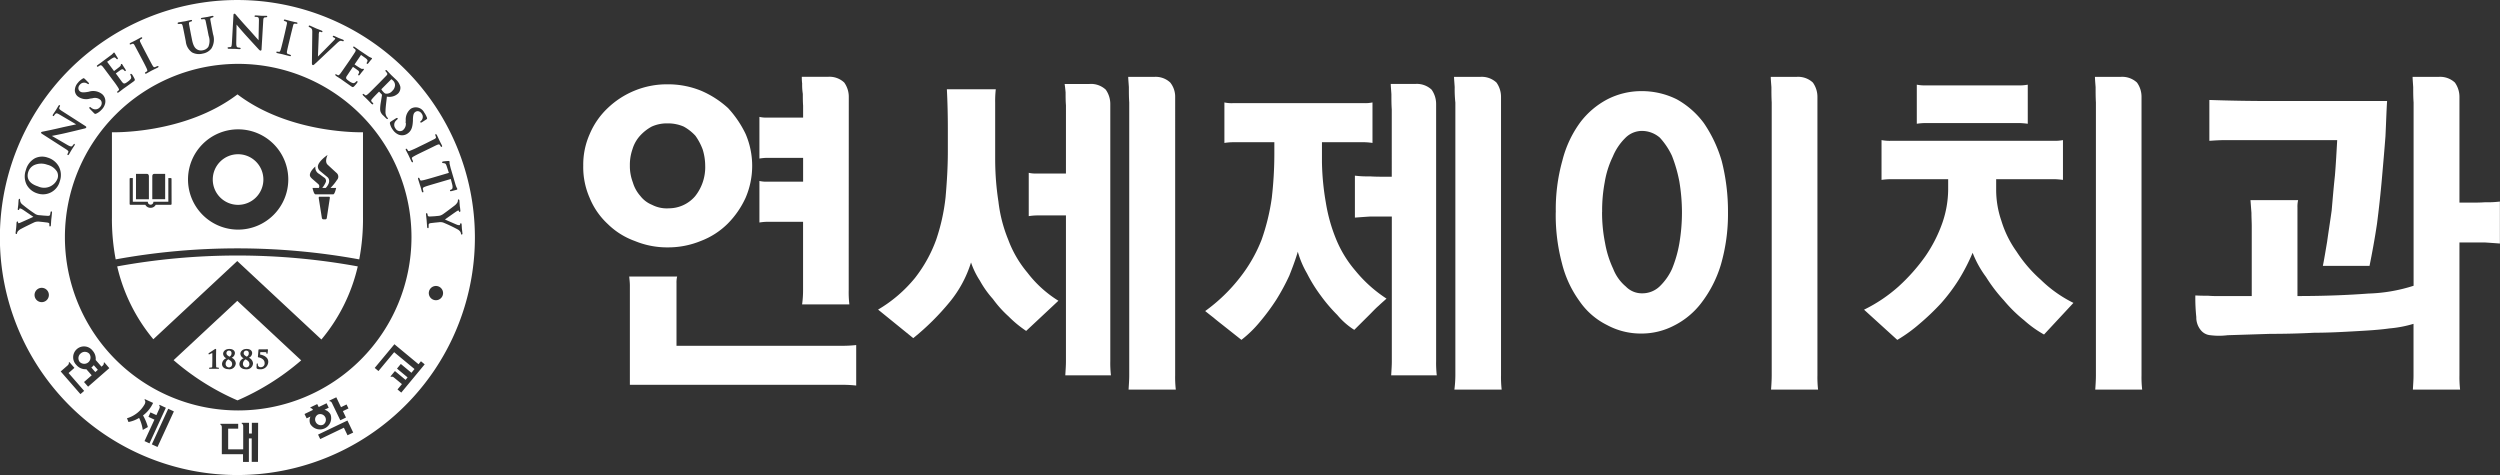 <svg xmlns="http://www.w3.org/2000/svg" xmlns:xlink="http://www.w3.org/1999/xlink" width="167.931" height="31.908" viewBox="0 0 167.931 31.908">
  <rect x="0" y="0" width="167.931" height="31.908" fill="#333333" stroke="none"/>
  <defs>
    <clipPath id="clip-path">
      <rect id="사각형_33490" data-name="사각형 33490" width="167.931" height="31.908" fill="#fff"/>
    </clipPath>
  </defs>
  <g id="그룹_112491" data-name="그룹 112491" transform="translate(0 0)">
    <g id="그룹_111163" data-name="그룹 111163" transform="translate(0 0)" clip-path="url(#clip-path)">
      <path id="패스_68307" data-name="패스 68307" d="M2.315,5.778a11.812,11.812,0,0,0,2.428,4.893l5.638-5.254,5.652,5.271a11.786,11.786,0,0,0,2.442-4.91,45.011,45.011,0,0,0-16.16,0" transform="translate(5.557 12.117)" fill="#fff"/>
      <path id="패스_68308" data-name="패스 68308" d="M5.9,3.046a1.7,1.7,0,1,0,1.7,1.7,1.7,1.7,0,0,0-1.7-1.7" transform="translate(10.092 7.314)" fill="#fff"/>
      <path id="패스_68309" data-name="패스 68309" d="M10.644,1.864c-3.554,2.7-8.433,2.544-8.433,2.544v5.659a14.5,14.5,0,0,0,.252,2.88,45.6,45.6,0,0,1,16.36,0,14.545,14.545,0,0,0,.252-2.884V4.408s-4.876.153-8.43-2.544m-5.723,5.5s-.007-.16.133-.16h.731v1.7H4.921Zm-1.095-.16h.731c.139,0,.136.16.136.16V8.91H3.826Zm2.391,2.02a.06.06,0,0,1-.068.058h-1a.371.371,0,0,1-.347.2.379.379,0,0,1-.347-.2h-1A.059.059,0,0,1,3.4,9.226V7.536c0-.054.058-.051.058-.051h.156V9.073h1l.02.078a.183.183,0,0,0,.173.122.189.189,0,0,0,.177-.122L5,9.073H6V7.485h.153s.061,0,.061.051Zm4.472,1.724a3.368,3.368,0,1,1,3.367-3.367,3.373,3.373,0,0,1-3.367,3.367m5.954-.782a.1.1,0,0,1-.1.092h-.126a.108.108,0,0,1-.105-.092L16.1,8.822c0-.082.041-.082.041-.082h.67s.041,0,.037.082Zm.7-2.578a3.327,3.327,0,0,1-.449.558h.377s-.088.432-.2.432H15.885c-.119,0-.2-.432-.2-.432h.425a.2.2,0,0,0-.041-.258l-.4-.347c-.061-.058-.163-.143-.163-.258,0-.269.374-.578.374-.578a.472.472,0,0,0,.248.5c.146.109.323.238.323.238a.255.255,0,0,1,.105.357,1.6,1.6,0,0,1-.218.347h.238c.432-.479.116-.721.116-.721L16.2,7.019a.393.393,0,0,1-.156-.3c0-.35.65-.786.65-.786-.034.092-.2.462.007.656s.581.537.581.537a.329.329,0,0,1,.068.462" transform="translate(5.308 4.476)" fill="#fff"/>
      <path id="패스_68310" data-name="패스 68310" d="M4.634,7.1a.347.347,0,0,0-.177.3.229.229,0,0,0,.221.238A.214.214,0,0,0,4.892,7.4c0-.15-.119-.224-.258-.306" transform="translate(10.699 17.041)" fill="#fff"/>
      <path id="패스_68311" data-name="패스 68311" d="M5.015,7.331A.234.234,0,0,0,5.154,7.1a.158.158,0,0,0-.16-.177.168.168,0,0,0-.18.177c0,.085.054.143.2.228" transform="translate(11.556 16.628)" fill="#fff"/>
      <path id="패스_68312" data-name="패스 68312" d="M4.674,7.331A.239.239,0,0,0,4.813,7.1a.16.16,0,0,0-.16-.177.166.166,0,0,0-.18.177c0,.085.051.143.2.228" transform="translate(10.738 16.628)" fill="#fff"/>
      <path id="패스_68313" data-name="패스 68313" d="M4.976,7.1a.347.347,0,0,0-.177.3.23.23,0,0,0,.224.238A.211.211,0,0,0,5.231,7.4c0-.15-.116-.224-.255-.306" transform="translate(11.52 17.041)" fill="#fff"/>
      <path id="패스_68314" data-name="패스 68314" d="M7.707,5.942,3.429,9.927a16.635,16.635,0,0,0,4.288,2.7h.007A16.618,16.618,0,0,0,12,9.941ZM6.428,10.509l-.207,0H6.068l-.207,0c-.041,0-.051-.02-.051-.037a.039.039,0,0,1,.037-.041l.129-.014c.037-.007.044-.017.048-.068l.007-.374V9.706l0-.221V9.451a1.01,1.01,0,0,0-.136.054L5.84,9.53l-.031.01A.042.042,0,0,1,5.775,9.5.053.053,0,0,1,5.8,9.451c.01-.007.323-.211.388-.258l.058-.024c.01,0,.041,0,.041.058v.024l-.007.415v.309l.007.374c0,.054.01.061.048.068l.105.014a.039.039,0,0,1,.037.041c0,.017-.01.037-.051.037m.7.024c-.269,0-.445-.139-.445-.354A.433.433,0,0,1,6.972,9.8.361.361,0,0,1,6.755,9.5c0-.129.112-.326.422-.326.221,0,.371.109.371.282a.361.361,0,0,1-.221.309.448.448,0,0,1,.279.374.425.425,0,0,1-.473.4m1.166,0c-.272,0-.449-.139-.449-.354A.433.433,0,0,1,8.135,9.8.364.364,0,0,1,7.914,9.5c0-.129.116-.326.425-.326.224,0,.367.109.367.282a.355.355,0,0,1-.221.309.448.448,0,0,1,.279.374.42.42,0,0,1-.466.4m.915,0a.346.346,0,0,1-.167-.034h0C9,10.482,9,10.448,9,10.414V10.39l.007-.194c0-.01.01-.048.044-.048.014,0,.037.007.037.051a.178.178,0,0,0,.2.2.25.25,0,0,0,.255-.282c0-.262-.292-.36-.4-.374-.048-.01-.054-.041-.051-.061l.037-.442A.048.048,0,0,1,9.183,9.2H9.6l.109-.007.017,0c.041,0,.041.037.041.054l-.024.218A.041.041,0,0,1,9.7,9.5s-.037,0-.037-.048,0-.065-.122-.065H9.254l-.017.16c.272.051.551.2.551.49a.513.513,0,0,1-.575.5" transform="translate(8.232 14.266)" fill="#fff"/>
      <path id="패스_68315" data-name="패스 68315" d="M6.764,8.9A.385.385,0,0,0,6.43,8.21a.375.375,0,0,0-.167.5.38.38,0,0,0,.5.19" transform="translate(14.942 19.629)" fill="#fff"/>
      <path id="패스_68316" data-name="패스 68316" d="M1.869,7.318c-.02.02-.044.034-.065.051.119.139.265.306.265.306l.173-.15-.275-.313a.712.712,0,0,1-.1.105" transform="translate(4.331 17.317)" fill="#fff"/>
      <path id="패스_68317" data-name="패스 68317" d="M7.671,2.423c.082.082.112.1.173.109a.5.5,0,0,0,.422-.187.552.552,0,0,0,.184-.388.433.433,0,0,0-.119-.292,1.209,1.209,0,0,0-.116-.1l-.02,0-.646.65c-.017.017-.017.02-.014.031a.7.7,0,0,0,.136.173" transform="translate(18.085 3.761)" fill="#fff"/>
      <path id="패스_68318" data-name="패스 68318" d="M1.858,3.3a1.161,1.161,0,0,0-.888.034A.777.777,0,0,0,.583,3.8c-.078.255-.1.718.656.956a.966.966,0,0,0,1.316-.524.6.6,0,0,0-.034-.462A1.06,1.06,0,0,0,1.858,3.3" transform="translate(1.311 7.763)" fill="#fff"/>
      <path id="패스_68319" data-name="패스 68319" d="M1.7,7.06a.408.408,0,0,0-.061.571.424.424,0,0,0,.639-.554A.411.411,0,0,0,1.7,7.06" transform="translate(3.719 16.684)" fill="#fff"/>
      <path id="패스_68320" data-name="패스 68320" d="M15.952,0A15.954,15.954,0,1,0,31.9,15.956,15.954,15.954,0,0,0,15.952,0m13.8,10.848c.051-.014.337-.037.354-.037s.078,0,.092.037v.136l.068.289.337,1.143a1.269,1.269,0,0,0,.1.235l.014.031v.034a.128.128,0,0,1-.068.037l-.34.088c-.017,0-.068.014-.082-.027l0-.017c0-.037.041-.051.068-.061l.031-.014c.048-.017.075-.075.075-.163a.753.753,0,0,0-.031-.194s-.078-.3-.088-.343l-1.16.34c-.262.078-.49.143-.609.194-.071.031-.109.058-.109.112v.024l.031.146.007.034a.045.045,0,0,1-.031.048c-.014,0-.054.007-.075-.061l-.088-.32L28.2,12.4l-.041-.133-.071-.228c-.02-.068,0-.088.027-.1l.031,0,.034.051.041.1c.02.037.065.044.16.024.122-.02.35-.088.616-.163l1.153-.34c-.01-.041-.129-.4-.129-.4-.054-.17-.088-.221-.146-.238l-.109-.02c-.014,0-.058,0-.068-.037s.037-.065.054-.071M29.282,9.2l-.034-.1c-.017-.044-.014-.075.017-.088s.071.037.085.065l.167.354.065.133.1.194c.01.02.037.078-.007.1s-.058,0-.078-.041l-.048-.075c-.037-.051-.078-.054-.173-.017s-.16.075-.571.275l-.479.231c-.265.129-.469.231-.578.3-.068.041-.1.075-.071.146l.058.139.007.061-.02.024-.037,0-.048-.054-.139-.3-.058-.122-.065-.129-.109-.207c-.027-.065-.01-.088.014-.1l.031,0,.044.044.054.088c.027.034.065.037.146,0a6.321,6.321,0,0,0,.592-.269l.476-.231.568-.286c.1-.054.1-.1.092-.139M27.245,8.27l.01-.177A.929.929,0,0,1,27.6,7.3a.635.635,0,0,1,.894.255,1.5,1.5,0,0,1,.19.36c0,.017.02.058-.017.085l-.041.027-.258.167c-.037.024-.1.068-.129.02-.014-.02-.02-.054.034-.088a.365.365,0,0,0,.109-.167.355.355,0,0,0-.061-.333.347.347,0,0,0-.221-.156.264.264,0,0,0-.2.048c-.1.068-.15.16-.163.49l0,.105c-.024.466-.119.69-.36.857a.637.637,0,0,1-.612.068.9.9,0,0,1-.384-.33,1.114,1.114,0,0,1-.19-.415l0-.037c0-.037.02-.061.065-.092l.337-.214c.024-.014.085-.051.116-.007l.01.037-.041.051a.575.575,0,0,0-.105.1.4.4,0,0,0-.007.5.349.349,0,0,0,.479.129.562.562,0,0,0,.218-.5M25.518,5.526l.442-.452c.068-.075.075-.116.027-.184l-.071-.085-.034-.054.017-.034.031-.017c.024,0,.041.02.068.044l.2.211.082.085.306.292a.977.977,0,0,1,.306.493.538.538,0,0,1-.153.456.858.858,0,0,1-.752.207l-.014.143c-.041.35-.075.629-.078.85V7.5a.584.584,0,0,0,.088.35l.051.061a.064.064,0,0,1,.024.044l-.014.034L26.014,8l-.061-.034-.2-.2a.612.612,0,0,1-.194-.275.672.672,0,0,1-.024-.194,2.873,2.873,0,0,1,.044-.418l.044-.265.037-.238V6.369l-.017-.027s-.163-.173-.18-.187l-.031.027c-.194.2-.36.367-.439.466a.18.18,0,0,0-.058.109.1.1,0,0,0,.024.061l.1.109.02.044L25.059,7l-.034.014-.065-.034-.238-.248-.068-.068-.085-.082-.18-.173-.034-.061.014-.034L24.4,6.3l.054.031.082.065c.034.024.078,0,.15-.054.1-.078.265-.248.459-.442l.374-.374m-2.01-1.51c.255-.384.3-.449.347-.53s.051-.126-.01-.187l-.085-.068-.041-.048.007-.034c.027-.048.078-.01.1.007l.231.16.122.088c.061.037.575.388.622.415l.116.054.017.007.034.014c.01.007.034.027.007.068l-.024.024-.109.126-.034.048-.088.109a.057.057,0,0,1-.075.014l-.02-.031.014-.054a.213.213,0,0,0,.041-.088l.007-.034c0-.037-.02-.075-.1-.146-.037-.031-.282-.2-.34-.245l0,.007-.425.626-.007.01c.214.146.36.238.4.258.058.034.1.051.133.041s.054-.014.075,0l.02.027-.007.037-.024.024-.122.146-.119.156c-.017.02-.048.068-.088.041a.045.045,0,0,1-.017-.068l.014-.027.034-.068.01-.041a.163.163,0,0,0-.075-.122c-.041-.034-.275-.2-.34-.241L23.7,4.5l-.129.194-.068.1-.19.286a.291.291,0,0,0-.065.146c0,.068.061.126.214.231a.691.691,0,0,0,.245.122c.075.014.133-.014.214-.1.017-.017.044-.048.082-.02l.02.027-.024.065a2.326,2.326,0,0,1-.221.258c-.075.065-.112.041-.207-.024l-.493-.347L22.886,5.3l-.119-.075-.2-.129-.048-.058,0-.034.031-.02.058.02.092.048c.041.017.078-.014.139-.082.082-.1.211-.292.367-.517ZM20.74,1.741l.024-.024a.134.134,0,0,1,.088.017l.241.109.156.071.116.044.228.092c.037.017.058.031.065.051v.034c-.007.017-.027.041-.085.017a.243.243,0,0,0-.1-.024.055.055,0,0,0-.037.031.732.732,0,0,0-.024.231L21.356,3.8c.051-.054.408-.411.408-.411l.687-.7a.466.466,0,0,0,.065-.082l0-.017-.01-.027-.1-.054c-.014-.007-.054-.024-.054-.058l.007-.017c.02-.051.082-.024.119-.007l.228.105.058.027.1.037.167.065c.017.007.078.034.058.082l-.027.027L23,2.765a.257.257,0,0,0-.136-.024c-.041.01-.1.037-.248.177l-.35.33-.3.279-.724.684-.034.027c-.119.116-.156.15-.207.129s-.051-.078-.048-.238l.024-1.983c0-.173-.031-.218-.109-.279l-.1-.054-.037-.034ZM18.577,3.469l.065,0,.1.014c.041,0,.068-.027.1-.109.041-.119.1-.357.167-.629l.122-.513.139-.622c.02-.112-.01-.139-.048-.16l-.1-.034-.054-.031,0-.041.017-.024c.017-.01.041-.01.088,0l.377.1.143.034.214.044c.02,0,.085.02.075.068l-.024.031-.061,0-.085-.01c-.065,0-.1.024-.122.122l-.153.616-.122.513c-.068.275-.122.513-.143.639-.007.078,0,.119.068.146l.143.048.054.031.007.031c0,.014-.02.054-.092.034l-.32-.082L19,3.649l-.139-.031-.231-.048-.065-.037L18.557,3.5Zm-3.214-.3.126-.007c.061-.017.078-.082.092-.347l.1-1.772c0-.058.01-.1.031-.112l.037-.014c.037,0,.061.031.1.075l.027.031c0,.007.452.53.888,1l.425.479s.143.156.18.2c0-.231.024-1.3.024-1.3V1.367c0-.15-.024-.187-.075-.214a.467.467,0,0,0-.15-.02q-.071-.005-.071-.051v0l.014-.031c.02-.017.048-.017.092-.017l.255.017.105.007h.058l.238,0c.034,0,.092,0,.092.054l-.014.034-.068.014-.082.007c-.065.014-.1.051-.105.228l-.112,1.887c0,.037,0,.119-.068.116-.041,0-.078-.037-.116-.075l-.466-.507L16.54,2.4c-.248-.272-.5-.571-.619-.714l-.031-.037c0,.1-.02,1.207-.02,1.207V2.89c0,.224.041.269.078.286a.453.453,0,0,0,.146.024l.061.02.01.031c0,.054-.068.051-.092.051l-.289-.02-.085,0h-.048l-.275-.007a.1.1,0,0,1-.075-.02l-.014-.037c0-.02.014-.048.075-.044M11.936,1.537a.1.1,0,0,1,.071-.037l.275-.048.156-.024.15-.034.211-.048c.031-.007.088-.02.1.031,0,.024,0,.054-.061.065l-.078.024c-.061.024-.075.065-.061.167l.116.622.082.411c.092.462.228.592.36.663a.529.529,0,0,0,.377.044.562.562,0,0,0,.36-.228,1.01,1.01,0,0,0,.02-.745l-.071-.367-.129-.622c-.024-.1-.054-.126-.136-.126l-.1.01-.065,0-.02-.031.007-.034a.109.109,0,0,1,.068-.034l.33-.054.01,0,.085-.017.252-.058.054,0a.047.047,0,0,1,.041.037c.01.051-.048.061-.068.065l-.078.027c-.061.024-.078.061-.061.16l.116.626.061.313a1.146,1.146,0,0,1-.109.962.941.941,0,0,1-.585.343,1,1,0,0,1-.711-.078,1.024,1.024,0,0,1-.425-.745l-.085-.432c-.088-.445-.105-.527-.129-.619s-.054-.126-.139-.126l-.109.014L11.95,1.6l-.02-.027ZM8.777,2.873,9.124,2.7l.129-.071.194-.105c.02-.01.075-.041.1,0l.007.027a.063.063,0,0,1-.044.054l-.075.048a.09.09,0,0,0-.037.075.227.227,0,0,0,.027.1c.041.088.078.163.289.568l.248.473c.136.258.241.462.309.568.044.065.078.092.15.065l.136-.058.061-.014.024.024c.007.01.02.051-.044.085l-.3.146-.122.061-.122.068-.211.119c-.061.031-.085.01-.1-.01s-.01-.051.041-.078l.088-.058c.031-.024.031-.061,0-.146-.048-.116-.153-.323-.289-.581l-.248-.469-.3-.561c-.058-.1-.1-.1-.143-.088L8.8,2.976c-.044.02-.075.017-.088-.017s.034-.071.061-.085M6.56,4.366,6.791,4.2l.122-.092.6-.445L7.6,3.577l.01-.014.027-.027.027-.01L7.7,3.55l.017.031.085.143.031.051.075.119a.056.056,0,0,1-.01.075c-.02.014-.048.02-.082-.024a.3.3,0,0,0-.075-.068c-.037-.027-.075-.041-.2.034-.044.02-.286.2-.347.238l.007.007.452.609.007.007c.269-.2.35-.269.374-.289.048-.041.078-.075.082-.112s0-.054.024-.071l.034-.007.031.02.017.027.1.163.109.167.024.065-.017.031-.041.01-.031-.017-.017-.024-.054-.054c-.034-.027-.082-.048-.177.007-.044.031-.269.19-.34.245l0,0,.143.19.071.1.2.272c.119.146.167.16.4-.017a.89.89,0,0,0,.2-.19c.034-.068.027-.129-.024-.238-.014-.024-.031-.058.007-.085l.031-.01L8.872,5a2.635,2.635,0,0,1,.17.3c.037.092,0,.119-.092.187l-.493.354-.184.129-.109.085-.19.146-.068.027-.031-.02c-.014-.017-.02-.044.031-.082l.075-.068c.027-.034.01-.078-.034-.156a6.115,6.115,0,0,0-.367-.52l-.316-.425c-.272-.364-.32-.432-.381-.5S6.777,4.363,6.7,4.4l-.092.061-.061.024-.031-.02-.01-.034c0-.024.024-.041.051-.061m-1.3,1.156a1.394,1.394,0,0,1,.316-.258.068.068,0,0,1,.085,0L5.7,5.3l.218.221c.041.037.058.061.058.085l-.014.034-.034.014-.058-.031a.405.405,0,0,0-.187-.071.358.358,0,0,0-.309.129.342.342,0,0,0-.109.248.267.267,0,0,0,.085.19c.085.078.19.112.513.058l.1-.017a.958.958,0,0,1,.915.177.632.632,0,0,1,.2.459.785.785,0,0,1-.01.126.861.861,0,0,1-.245.445,1.067,1.067,0,0,1-.367.269c-.058.024-.085.017-.139-.034l-.275-.282c-.017-.02-.068-.075-.031-.112.017-.02.048-.031.092.01a.449.449,0,0,0,.122.082.392.392,0,0,0,.486-.1.38.38,0,0,0,.122-.282.307.307,0,0,0-.088-.211A.568.568,0,0,0,6.213,6.6l-.17.024a.923.923,0,0,1-.843-.17.546.546,0,0,1-.173-.384.787.787,0,0,1,.238-.544m-2.5,3.363c.02-.031.058-.037.112-.051l.041-.007c.007,0,.684-.136,1.306-.286l.629-.136s.207-.044.262-.058l-1.122-.66c-.156-.092-.207-.092-.255-.054a.543.543,0,0,0-.1.119c-.024.041-.051.051-.078.034l-.02-.027c-.007-.024.01-.054.027-.088l.143-.214.058-.088L3.8,7.318l.119-.2c.017-.027.051-.078.092-.051a.04.04,0,0,1,.024.037.121.121,0,0,1-.02.054l-.037.075,0,.037c0,.044.034.088.153.167l1.591,1.02c.048.031.068.051.075.075l-.007.041a.186.186,0,0,1-.126.061l-.667.163-.547.129c-.357.085-.741.156-.925.194l-.044.007c.085.048,1.041.605,1.041.605.218.126.282.112.313.088a.432.432,0,0,0,.1-.116l.048-.044L5,9.664c.048.027.014.085,0,.109l-.156.238-.044.071-.027.044-.136.238a.126.126,0,0,1-.058.054l-.037-.007-.017-.027.017-.061.054-.116,0-.017c0-.054-.061-.105-.262-.231L2.839,9c-.027-.017-.082-.051-.082-.092l.007-.027M2.8,20.295a.481.481,0,1,1,.483-.479.481.481,0,0,1-.483.479m.66-5.682-.017.139-.01.15-.014.224a.133.133,0,0,1-.027.075l-.037.01-.031-.017-.01-.061,0-.1c0-.054-.075-.075-.136-.085l-.3-.037-.241-.024a.682.682,0,0,0-.313.037c-.044.017-.738.354-.9.445a.715.715,0,0,0-.231.177.308.308,0,0,0-.048.112c0,.061-.044.061-.054.061s-.051-.014-.044-.085l.017-.139.027-.238.007-.1.014-.218.024-.054.034-.01c.037,0,.041.037.048.075l0,.017a.023.023,0,0,0,.024.024.28.28,0,0,0,.1-.024c.071-.027.578-.255.82-.367l.078-.037c-.068-.044-.2-.136-.35-.238-.17-.116-.347-.238-.391-.262A.378.378,0,0,0,1.35,14a.048.048,0,0,0-.054.037c-.01.034-.02.075-.058.068-.054,0-.048-.058-.044-.078l.034-.279.02-.32.027-.065.027-.01c.017,0,.054.01.048.085a.344.344,0,0,0,.024.126.389.389,0,0,0,.126.167,9.808,9.808,0,0,0,.891.656.615.615,0,0,0,.282.068l.245.024.3.02c.092,0,.136-.024.15-.088l.027-.146c.007-.065.041-.068.054-.065l.034.014a.121.121,0,0,1,.01.075ZM2.5,12.987a1.222,1.222,0,0,1-.714-.588,1.256,1.256,0,0,1-.048-.979,1.271,1.271,0,0,1,.6-.786,1.1,1.1,0,0,1,.867-.048,1.269,1.269,0,0,1,.752.609,1.237,1.237,0,0,1,.061.976,1.167,1.167,0,0,1-1.517.816M5.4,26.47c-.017-.02-1.306-1.5-1.323-1.52.02-.014.469-.408.469-.408.065-.058.1-.146.068-.184h0l.048-.037L5,24.709l-.394.347,1.047,1.2c-.017.017-.228.2-.248.214m.517-.493c-.017-.017-.262-.3-.279-.316l.517-.452L5.8,24.8a.8.8,0,0,1-.667-.282.729.729,0,1,1,1.095-.956.816.816,0,0,1,.2.619l.391.449.075-.068c.068-.058.1-.15.068-.184l.044-.041c.017.02.323.371.337.391-.017.017-1.408,1.231-1.428,1.248m3.435,2.112-.007-.014-.014.007a2.106,2.106,0,0,1-.7.265h0c-.007-.02-.088-.224-.1-.252a2,2,0,0,0,1.194-.952c.092-.2-.014-.275-.017-.279l.024-.054.554.255a2.185,2.185,0,0,1-.667.833l-.01.007.014.024a3.325,3.325,0,0,1,.313.758c-.017.007-.309.173-.343.194a2.768,2.768,0,0,0-.238-.792m.357,1.537c.01-.024.663-1.438.663-1.438L9.971,28l.136-.3.4.184.2-.445c.037-.078.031-.173-.017-.194l.027-.054.425.2c-.014.024-1.088,2.363-1.1,2.391l-.34-.156m.881.4-.384-.177c.014-.024,1.088-2.363,1.1-2.391.027.01.381.177.381.177h0c-.01.024-1.088,2.363-1.1,2.391m6.75,1h-.422V29.446h-.19V31.03h-.394v-.52H14.9V28.694c0-.088-.048-.17-.1-.17v-.058H16v.326h-.673v1.391h1.01V28.629c0-.088-.044-.17-.1-.17V28.4h.49v.721h.19V28.4h.422Zm3.526-2.52a.609.609,0,0,1,0-.527l-.258.122-.143-.292.568-.275-.007-.014c-.044-.068-.109-.112-.146-.1v0l-.027-.054c.024-.014.466-.224.466-.224.01.024.1.2.1.2s.507-.245.53-.255c.01.024.129.272.143.3-.007,0-.119.058-.286.136a.634.634,0,0,1,.411.326.756.756,0,0,1-1.35.653m2.38-.456c-.02.014-.357.173-.377.184-.014-.024-.558-1.153-.558-1.153-.034-.082-.112-.136-.156-.116h0l-.024-.051c.024-.014.442-.211.469-.224.01.024.316.663.316.663s.35-.17.374-.18c.01.024.116.245.129.265l-.377.18s.2.408.207.432m.105,1.194c-.01-.024-.245-.51-.245-.51s-1.564.752-1.588.762c-.014-.02-.133-.272-.146-.3.027-.014,1.949-.932,1.972-.945.014.024.377.786.388.809-.024.01-.354.17-.381.18M16,27.569a11.64,11.64,0,1,1,11.64-11.64A11.642,11.642,0,0,1,16,27.569m10.953-1.2c-.02-.017-.235-.194-.252-.211L27,25.8l-.537-.442c-.068-.058-.16-.075-.19-.037h0l-.044-.037.3-.36c.024.017.714.592.714.592l.136-.167s-.69-.571-.711-.592c.017-.02.238-.289.258-.309l.711.592.207-.252c-.306-.252-1.367-1.132-1.367-1.132s-1.037,1.245-1.054,1.268l-.252-.211,1.323-1.591,1.619,1.343c.092-.109.156-.19.163-.2l.252.207c-.017.024-1.554,1.877-1.574,1.9m2.329-6.206a.479.479,0,1,1,.479-.479.48.48,0,0,1-.479.479m1.741-4.407c-.01,0-.054,0-.061-.075a.272.272,0,0,0-.044-.119.526.526,0,0,0-.153-.143,10.16,10.16,0,0,0-1-.476.682.682,0,0,0-.3-.017l-.248.024-.292.034c-.092.017-.129.051-.133.119v.146l-.01.061-.031.014-.034-.01a.108.108,0,0,1-.027-.071l-.024-.316-.01-.143-.017-.15-.024-.221c0-.027-.01-.092.044-.1l.031.007.024.061.02.1c.017.051.092.061.15.058l.3-.017.248-.024a.605.605,0,0,0,.3-.1c.044-.02.66-.483.809-.6a.737.737,0,0,0,.19-.218.349.349,0,0,0,.027-.116c-.007-.065.031-.075.044-.075l.031.01.027.065.007.139.017.238.017.1.024.218-.014.058-.031.017c-.034,0-.044-.031-.058-.065l-.007-.017a.033.033,0,0,0-.031-.02.343.343,0,0,0-.088.041c-.071.041-.541.377-.745.52l-.065.048c.075.031.224.1.384.167.194.085.388.17.435.187a.4.4,0,0,0,.15.027.052.052,0,0,0,.048-.051c0-.031.01-.071.044-.075.054-.007.058.048.061.068l.017.282.037.32c.007.051-.01.078-.041.082" transform="translate(0 0.001)" fill="#fff"/>
      <path id="패스_68321" data-name="패스 68321" d="M11.521,7.485a5.053,5.053,0,0,1,.435-2.125,5.155,5.155,0,0,1,1.207-1.741,5.776,5.776,0,0,1,1.8-1.17,5.712,5.712,0,0,1,2.234-.428,5.86,5.86,0,0,1,2.234.428,6.416,6.416,0,0,1,1.819,1.17A6.971,6.971,0,0,1,22.43,5.36a5.426,5.426,0,0,1,0,4.275,6,6,0,0,1-1.2,1.741,5.156,5.156,0,0,1-1.819,1.17,5.757,5.757,0,0,1-2.214.428,5.654,5.654,0,0,1-2.21-.428A5.009,5.009,0,0,1,13.163,11.4a4.932,4.932,0,0,1-1.207-1.741,5.12,5.12,0,0,1-.435-2.173m3.132,8.688v-.643c0-.194-.024-.384-.044-.6h3.22a1.656,1.656,0,0,0-.044.452v4.2h11a8.221,8.221,0,0,0,1.071-.048v2.72a8.221,8.221,0,0,0-1.071-.048H14.653Zm2.54-5.825a2.329,2.329,0,0,0,1.84-.809,3.126,3.126,0,0,0,.68-2.054,3.727,3.727,0,0,0-.173-1.1,3.977,3.977,0,0,0-.483-.908,3.1,3.1,0,0,0-.789-.619,2.648,2.648,0,0,0-1.075-.214,2.488,2.488,0,0,0-1.071.214,2.99,2.99,0,0,0-.789.619,2.35,2.35,0,0,0-.507.908,3.163,3.163,0,0,0-.173,1.1,3.05,3.05,0,0,0,.2,1.122,2.375,2.375,0,0,0,.5.908,1.893,1.893,0,0,0,.789.6,2.157,2.157,0,0,0,1.051.238m12.16,4.513v.979a6.769,6.769,0,0,0,.044.956H26.222a6.73,6.73,0,0,0,.065-.956V11.256H23.855a3.551,3.551,0,0,0-.5.048V8.512a1.953,1.953,0,0,0,.524.048h2.411v-1.6H23.855a3.551,3.551,0,0,0-.5.048v-2.8a1.953,1.953,0,0,0,.524.048h2.411V3.452c-.02-.262-.02-.527-.02-.789a3.749,3.749,0,0,1-.044-.69,3.443,3.443,0,0,1-.024-.456h1.755a1.439,1.439,0,0,1,1.095.384,1.649,1.649,0,0,1,.306.976Z" transform="translate(27.657 3.643)" fill="#fff"/>
      <path id="패스_68322" data-name="패스 68322" d="M25.211,7.126a18.632,18.632,0,0,0,.218,2.768,9.648,9.648,0,0,0,.656,2.554,7.466,7.466,0,0,0,1.292,2.221,7.732,7.732,0,0,0,2.081,1.887l-2.166,2.027a7.578,7.578,0,0,1-1.183-.976,7.43,7.43,0,0,1-1.051-1.17A6.594,6.594,0,0,1,24.18,15.2a5.339,5.339,0,0,1-.592-1.217,7.808,7.808,0,0,1-1.425,2.649,16.809,16.809,0,0,1-2.455,2.435L17.345,17.15a9.246,9.246,0,0,0,2.476-2.122,9.336,9.336,0,0,0,1.421-2.557,13.238,13.238,0,0,0,.636-2.863c.088-1,.153-2.03.153-3.078V4.976c0-.857-.02-1.717-.065-2.625h3.285a7.124,7.124,0,0,0-.041.908V7.126Zm4.754-3.7c-.024-.286-.024-.571-.024-.86-.02-.238-.044-.428-.065-.571h1.666a1.451,1.451,0,0,1,1.095.381,1.66,1.66,0,0,1,.306.979V20.612a7.113,7.113,0,0,0,.044.956H29.92c.02-.337.044-.646.044-.956V10.825H27.992a3.943,3.943,0,0,0-.527.048V7.962a2.055,2.055,0,0,0,.547.048h1.952ZM37.3,20.588v.979a7.114,7.114,0,0,0,.044.956H34.171c.02-.337.044-.646.044-.956V3.235c-.024-.357-.024-.694-.024-1.027-.02-.309-.044-.547-.044-.69H35.9a1.424,1.424,0,0,1,1.071.381,1.522,1.522,0,0,1,.33.979Z" transform="translate(41.638 3.646)" fill="#fff"/>
      <path id="패스_68323" data-name="패스 68323" d="M31.651,7.268a17.39,17.39,0,0,0,.262,2.7,11.063,11.063,0,0,0,.68,2.431,7.741,7.741,0,0,0,1.313,2.149,9.044,9.044,0,0,0,2.081,1.864c-.153.143-.326.286-.524.476-.221.19-.418.408-.612.6l-1.03,1.024a4.837,4.837,0,0,1-1.139-1A10.653,10.653,0,0,1,31.563,16.2a10.133,10.133,0,0,1-.918-1.483,6.275,6.275,0,0,1-.616-1.455c-.153.527-.35,1.051-.568,1.6a14.325,14.325,0,0,1-.877,1.625,14.484,14.484,0,0,1-1.095,1.479,7.768,7.768,0,0,1-1.248,1.217l-1.207-.956c-.241-.19-.459-.357-.68-.547-.218-.167-.394-.309-.547-.432a11.394,11.394,0,0,0,2.346-2.265A9.954,9.954,0,0,0,27.6,12.447a14.379,14.379,0,0,0,.68-2.792,26.064,26.064,0,0,0,.173-2.982V5.908H25.625a3.994,3.994,0,0,0-.527.048V3.235a2.238,2.238,0,0,0,.571.048h8.808a2.359,2.359,0,0,0,.568-.048v2.72a4.527,4.527,0,0,0-.547-.048H31.651Zm4.689-3.557c-.024-.357-.024-.69-.024-1.024-.02-.313-.044-.551-.044-.694h1.642a1.454,1.454,0,0,1,1.1.381,1.667,1.667,0,0,1,.306.979V20.612a7.089,7.089,0,0,0,.044.956H36.3c.02-.333.044-.646.044-.956V10.9H34.871c-.374.024-.7.048-1.007.071V8.153a6.661,6.661,0,0,0,1.007.048c.35.024.68.024,1.007.024h.462Zm4.271-.476a8.171,8.171,0,0,1-.044-1.027c-.02-.309-.044-.547-.044-.69h1.755a1.451,1.451,0,0,1,1.095.381,1.652,1.652,0,0,1,.306.979v18.69a7.114,7.114,0,0,0,.044.956H40.547a7.867,7.867,0,0,0,.065-.956V3.235Z" transform="translate(57.148 3.646)" fill="#fff"/>
      <path id="패스_68324" data-name="패스 68324" d="M30.732,10.611a12.1,12.1,0,0,1,.439-3.462A7.377,7.377,0,0,1,32.354,4.6a5.486,5.486,0,0,1,1.84-1.574,5.006,5.006,0,0,1,2.3-.551,5.269,5.269,0,0,1,2.367.551,5.7,5.7,0,0,1,1.819,1.6,8.889,8.889,0,0,1,1.2,2.554,13.719,13.719,0,0,1,.418,3.438,12.19,12.19,0,0,1-.483,3.533,7.993,7.993,0,0,1-1.292,2.53,5.289,5.289,0,0,1-1.864,1.551,4.715,4.715,0,0,1-2.17.527,4.779,4.779,0,0,1-2.323-.575,4.847,4.847,0,0,1-1.84-1.6,7.3,7.3,0,0,1-1.183-2.554,12.553,12.553,0,0,1-.415-3.414m3.112-.024a10.313,10.313,0,0,0,.2,2.078,6.77,6.77,0,0,0,.547,1.741,2.927,2.927,0,0,0,.854,1.194,1.49,1.49,0,0,0,1.095.452A1.679,1.679,0,0,0,37.7,15.6a3.857,3.857,0,0,0,.833-1.17,8.127,8.127,0,0,0,.5-1.741,12.538,12.538,0,0,0,.173-2.1,12.783,12.783,0,0,0-.173-2.03,9.552,9.552,0,0,0-.5-1.741A4.783,4.783,0,0,0,37.72,5.6a1.849,1.849,0,0,0-1.183-.452,1.572,1.572,0,0,0-1.139.476,3.755,3.755,0,0,0-.833,1.241A6.252,6.252,0,0,0,34.017,8.6a10.279,10.279,0,0,0-.173,1.983M45.235,3.235c-.02-.357-.02-.694-.02-1.027-.024-.309-.044-.547-.044-.69H46.9A1.451,1.451,0,0,1,48,1.9a1.652,1.652,0,0,1,.306.979v18.69a7.114,7.114,0,0,0,.044.956H45.191c.024-.337.044-.646.044-.956V3.235Z" transform="translate(73.775 3.646)" fill="#fff"/>
      <path id="패스_68325" data-name="패스 68325" d="M45.7,9.084a6.424,6.424,0,0,0,.35,2.1,7.1,7.1,0,0,0,1.024,2.074A9.147,9.147,0,0,0,48.7,15.148,8.546,8.546,0,0,0,50.891,16.7l-1.976,2.125a7.444,7.444,0,0,1-1.336-.956,9.506,9.506,0,0,1-1.36-1.336,10.64,10.64,0,0,1-1.2-1.574,6.938,6.938,0,0,1-.9-1.625,13.109,13.109,0,0,1-.922,1.792,11.975,11.975,0,0,1-1.2,1.6,16.027,16.027,0,0,1-1.421,1.36,10.116,10.116,0,0,1-1.517,1.1l-2.234-2.03A10.182,10.182,0,0,0,39.142,15.6a12.567,12.567,0,0,0,1.8-2.03,9.486,9.486,0,0,0,1.143-2.241,6.982,6.982,0,0,0,.391-2.244V8.391h-3.9A4.362,4.362,0,0,0,38,8.438V5.765a2.894,2.894,0,0,0,.636.048H49.551a2.972,2.972,0,0,0,.636-.048V8.438a5.464,5.464,0,0,0-.568-.048H45.7ZM41.491,4.619H40.94a4.362,4.362,0,0,0-.571.048V2.042a2.864,2.864,0,0,0,.636.048h6.182a3,3,0,0,0,.636-.048V4.667a5.582,5.582,0,0,0-.575-.048H41.491ZM52.4,3.235c-.02-.357-.02-.694-.02-1.027-.024-.309-.044-.547-.044-.69h1.727a1.451,1.451,0,0,1,1.095.381,1.629,1.629,0,0,1,.306.979v18.69a7.114,7.114,0,0,0,.044.956H52.356c.024-.337.044-.646.044-.956V3.235Z" transform="translate(88.387 3.646)" fill="#fff"/>
      <path id="패스_68326" data-name="패스 68326" d="M45.535,18.871a4.636,4.636,0,0,1-1.163,0,.922.922,0,0,1-.656-.36,1.328,1.328,0,0,1-.286-.857,12.506,12.506,0,0,1-.065-1.455c.306.02.592.02.854.02.262.024.527.024.789.024h2.146v-4.7c0-.265-.02-.551-.02-.884-.024-.309-.044-.6-.065-.86h3.2a1.927,1.927,0,0,0-.044.5v5.941c1.908,0,3.486-.071,4.754-.167a10.947,10.947,0,0,0,3.047-.524V3.235C58,2.878,58,2.542,58,2.208c-.02-.309-.041-.547-.041-.69h1.751A1.446,1.446,0,0,1,60.8,1.9a1.652,1.652,0,0,1,.306.979V9.965h.7c.309,0,.66,0,1.01-.024a6.96,6.96,0,0,0,1.007-.048v2.819c-.326-.024-.656-.048-1.007-.071h-1.71v8.927a7.112,7.112,0,0,0,.044.956H57.977c.02-.337.044-.646.044-.956V18.106a7.863,7.863,0,0,1-1.622.309c-.7.1-1.469.143-2.3.19-.857.048-1.775.1-2.741.1q-1.479.077-2.955.075ZM46.5,5.765H45.422c-.394,0-.765.024-1.115.048V3.069q2.035.071,4.139.071h7.8c-.044.667-.065,1.455-.109,2.363-.068.9-.153,1.86-.241,2.863s-.2,2.03-.33,3.033c-.153,1.024-.326,1.955-.5,2.816H51.931c.088-.428.173-.956.286-1.622.085-.622.2-1.336.306-2.1.065-.741.129-1.527.218-2.34.068-.813.109-1.6.153-2.387Z" transform="translate(104.101 3.646)" fill="#fff"/>
    </g>
  </g>
</svg>
